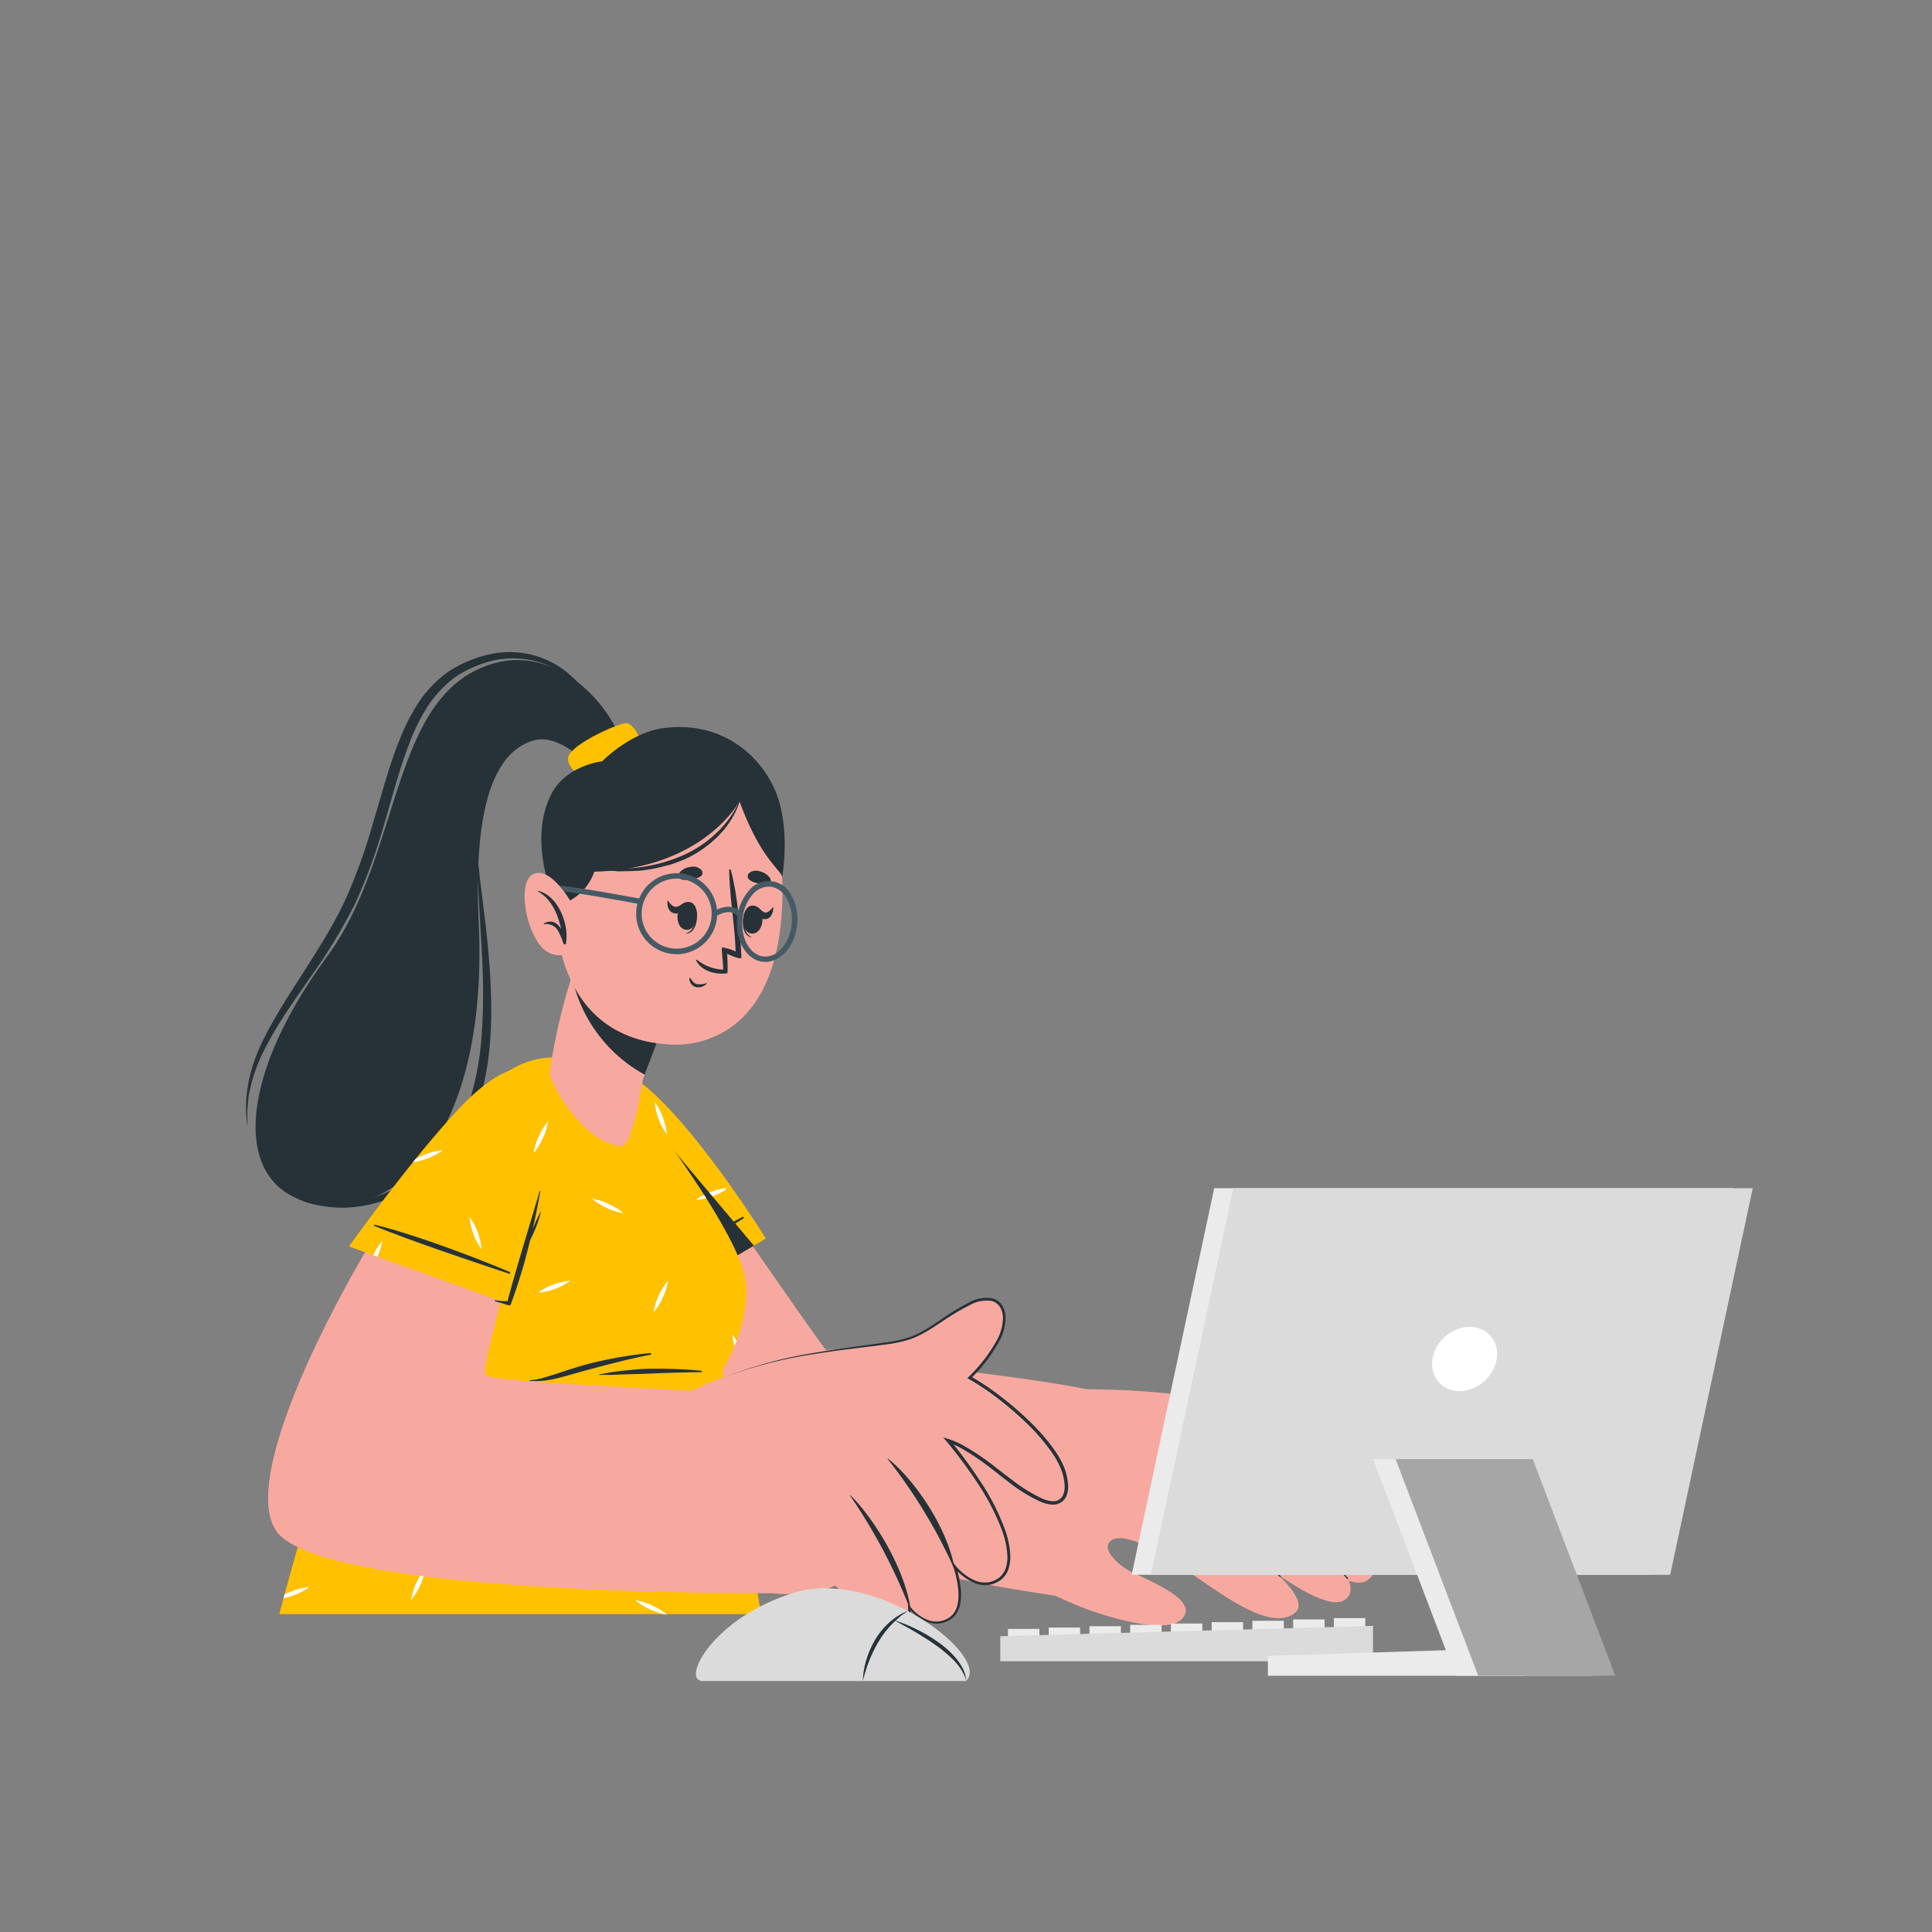 <svg xmlns="http://www.w3.org/2000/svg" viewBox="0 0 500 500"><rect x="0" y="0" width="500" height="500" fill="#808080" stroke="none"/><g id="freepik--Character--inject-170"><path d="M160.65,191c-6.16-13.82-19.53-22.89-32.38-19.45-27.57,7.37-23.82,49.05-43.62,76-23.92,32.56-24.21,59.93-3.39,63.9,23.32,4.44,45.11-20.57,42.63-72.95-1.55-32.76,5.36-44.36,14.23-46.88,6.52-1.85,13.8,6,13.8,6Z" style="fill:#263238"></path><path d="M123.5,220.37c-.13,5.21.33,10.41.6,15.6s.66,10.36.82,15.53a153.55,153.55,0,0,1-.21,15.48,75.77,75.77,0,0,1-2.39,15.17,39.75,39.75,0,0,1-6.38,13.75,44.77,44.77,0,0,1-11.41,10.3,34.08,34.08,0,0,1-14.59,5.12,30.87,30.87,0,0,1-7.86-.14,26.54,26.54,0,0,1-3.86-.84,13.9,13.9,0,0,1-3.65-1.5,20,20,0,0,0,7.38,3,32,32,0,0,0,8.07.68,33.9,33.9,0,0,0,8-1.41,36.33,36.33,0,0,0,7.47-3.29,42.92,42.92,0,0,0,6.62-4.71l1.5-1.36,1.45-1.41a30.38,30.38,0,0,0,2.71-3.06,41.6,41.6,0,0,0,6.89-14.49c2.72-10.33,2.79-21,2.13-31.35-.33-5.21-.9-10.39-1.53-15.56S123.92,225.55,123.5,220.37Z" style="fill:#263238"></path><path d="M154.61,183a42.81,42.81,0,0,0-7.55-7.72,23.35,23.35,0,0,0-20-4.18,30.46,30.46,0,0,0-5,1.77,26,26,0,0,0-4.54,2.56,30.12,30.12,0,0,0-7,7.63,51.11,51.11,0,0,0-4.65,9.51c-2.57,6.66-4.35,13.7-6.43,20.67a142.82,142.82,0,0,1-7.54,20.62,141.13,141.13,0,0,1-11.37,18.75c-4.12,6-8.4,11.83-11.67,18.23a42.68,42.68,0,0,0-3.91,10l-.58,2.63c-.12.89-.18,1.79-.27,2.68L64,287.45l0,1.36.06,2.71c-1.19-7.2.43-14.73,3.55-21.34s7.21-12.72,11.1-18.83,7.77-12.19,10.76-18.69a146.18,146.18,0,0,0,7.24-20.28c2.12-6.91,3.91-14,6.66-20.83a53.56,53.56,0,0,1,5.07-9.91,30.28,30.28,0,0,1,7.88-8,27.7,27.7,0,0,1,5-2.6,30.66,30.66,0,0,1,5.34-1.69,23.59,23.59,0,0,1,20.88,5.34A38.42,38.42,0,0,1,154.61,183Z" style="fill:#263238"></path><path d="M166,193.57c0-2.63-2-6-3.67-6.39s-14.19,5.28-15.19,8.54,4.66,6,4.66,6Z" style="fill:#FFC100"></path><path d="M153.62,297.38c7.24,43.35,18.07,77.95,29.53,86.89,9.25,7.22,22.6,12.84,36.45,17.14a352.52,352.52,0,0,0,45.19,10.26c4.7.78,8.62,1.34,11.4,1.77,6.88,1,21.93-43.75,17.48-49.72-1-1.37-5.5-2.72-11.83-4.06-21.31-4.45-65.92-7.94-68.25-10.56s-23.86-34.22-41.17-58.54C160.3,273.54,149.61,273.34,153.62,297.38Z" style="fill:#f7a9a0"></path><path d="M262.69,407.7c.83.47,12.61,6.77,19.95,9.25,5.48,1.86,21.4,6.78,24,.95,1.81-4-7.21-8-13.53-10.94-3.32-1.56-7.34-5.3-6.25-7.43,1.92-3.73,10.48.48,16.07,4.07,10.81,6.94,25.08,19.21,32.11,13.88,2.65-2-.15-6-4.34-10,6.87,4.74,14.24,8.71,17.28,6.59,1.74-1.21,1.9-3,1.05-5,2.15.81,4.08.76,5.49-.61,2.4-2.3,1.44-5.89-.91-9.64a2.76,2.76,0,0,0,2.15-1.28c5.19-7.19-18.2-29.56-26.53-31.93-24.5-7-50.94-6-50.94-6C268.26,366.91,262.67,407.68,262.69,407.7Z" style="fill:#f7a9a0"></path><path d="M300.12,386.23a40.54,40.54,0,0,1,16.24,7.1c5.6,4.22,9.95,9.85,15.09,14.57.14.13-.07.34-.21.21-2.4-2.43-5.07-4.63-7.58-7s-4.83-4.65-7.43-6.76a40.09,40.09,0,0,0-16.13-8.05C300,386.32,300.06,386.22,300.12,386.23Z" style="fill:#263238"></path><path d="M305.21,375.93c6.42,2.07,13,4.17,18.92,7.51,6.46,3.66,11.39,9.39,16.24,14.9q4.36,5,8.51,10.12c.12.14-.08.35-.2.21q-7.38-8.54-15.26-16.62a53,53,0,0,0-17-11.82c-3.66-1.59-7.43-2.89-11.2-4.18A.06.06,0,1,1,305.21,375.93Z" style="fill:#263238"></path><path d="M312.57,367.05c6.26,1.58,11.73,2.94,17.18,6.57,7.21,4.82,14,12.69,16.42,15.49,2.64,3.08,5.18,6.25,7.67,9.45.1.13-.13.31-.23.18a209.67,209.67,0,0,0-18.44-19.95,41.73,41.73,0,0,0-10.48-7.5,75.06,75.06,0,0,0-12.14-4.19S312.54,367.05,312.57,367.05Z" style="fill:#263238"></path><path d="M160.51,342.77l37.7-22.23s-16.09-26-29.84-38.27-19.3-2.64-17.21,15.19S160.51,342.77,160.51,342.77Z" style="fill:#FFC100"></path><path d="M172.88,331.46a15.81,15.81,0,0,1-1.34,4.33c-.11.22-.21.45-.32.67l-1.55.91c.23-.7.51-1.39.81-2.07A15.81,15.81,0,0,1,172.88,331.46Zm-15.35-19.87a15.48,15.48,0,0,0-4.33-1.34,17.46,17.46,0,0,0,8.17,3.75A16.16,16.16,0,0,0,157.53,311.59Zm12.93-22a15.73,15.73,0,0,0,2.11,4,17.38,17.38,0,0,0-3.13-8.43A16.27,16.27,0,0,0,170.46,289.61Zm17.33,17.9a17,17,0,0,0-3.67.92,16,16,0,0,0-4,2.12,16,16,0,0,0,4.43-1,17.29,17.29,0,0,0,3.37-1.66A1.89,1.89,0,0,0,187.79,307.51Z" style="fill:#fff"></path><path d="M192.27,314.89c-6,3.09-22.17,12-31.86,19.17-.06,0,.09.29.15.26,9-4.71,26.19-15.43,31.93-19.05C192.6,315.2,192.39,314.83,192.27,314.89Z" style="fill:#263238"></path><path d="M195.11,322.38l-34.59,20.39s-7.27-27.47-9.36-45.31c-1.34-11.51.49-19.6,5.66-20.59Z" style="fill:#263238"></path><path d="M196.93,417.73H72.29s27.07-104.55,52.13-134c.56-.68,1.14-1.31,1.72-1.91.12-.14.22-.24.34-.36a26.57,26.57,0,0,1,6.69-5.18c.44-.24.88-.46,1.34-.66,9.65-4.44,19.84-.76,27.2,5.54,2.33,2,28.75,36.37,31.09,49.47,2,11.57-5.8,24-5.8,24Z" style="fill:#FFC100"></path><path d="M141.86,290.2a15.9,15.9,0,0,1-1.35,4.34,15.55,15.55,0,0,1-2.41,3.84,15.72,15.72,0,0,1,1.35-4.33A15.9,15.9,0,0,1,141.86,290.2ZM123.1,348.72a16.16,16.16,0,0,0-1.34,4.33,17.46,17.46,0,0,0,3.75-8.17A16.16,16.16,0,0,0,123.1,348.72Zm-15.4,61.07a15.44,15.44,0,0,0-1.34,4.34,17.82,17.82,0,0,0,3.75-8.18A16.16,16.16,0,0,0,107.7,409.79Zm62.78-74.49a15.9,15.9,0,0,0-1.35,4.34,15.42,15.42,0,0,0,2.41-3.85,15.81,15.81,0,0,0,1.34-4.33A15.81,15.81,0,0,0,170.48,335.3Zm19.75,39.9a16,16,0,0,0-1.32,4.28,13.9,13.9,0,0,0,1.63-2.32h0Zm-47.47,28.37a16.23,16.23,0,0,0-1.34,4.34,15.42,15.42,0,0,0,2.41-3.85,16.16,16.16,0,0,0,1.34-4.33A16.16,16.16,0,0,0,142.76,403.57Zm14.77-92a15.48,15.48,0,0,0-4.33-1.34,17.46,17.46,0,0,0,8.17,3.75A16.16,16.16,0,0,0,157.53,311.59Zm8.24,49.63a16.16,16.16,0,0,0-4.33-1.34,15.85,15.85,0,0,0,3.84,2.41,16.16,16.16,0,0,0,4.33,1.34A16.16,16.16,0,0,0,165.77,361.22Zm3,54.27a16.23,16.23,0,0,0-4.34-1.34,17.56,17.56,0,0,0,8.18,3.75A16.16,16.16,0,0,0,168.77,415.49Zm-60.29-45.68a16.23,16.23,0,0,0-4.34-1.34,15.72,15.72,0,0,0,3.85,2.41,16.16,16.16,0,0,0,4.33,1.34A16.16,16.16,0,0,0,108.48,369.81Zm81.05-24.46a13.85,13.85,0,0,0,.57,3c.17-.42.35-.86.52-1.31A12.8,12.8,0,0,0,189.53,345.35Zm-2.42,57.9a16.07,16.07,0,0,0,2.11,4,15.82,15.82,0,0,0-1-4.42,16.09,16.09,0,0,0-2.12-4A16.36,16.36,0,0,0,187.11,403.25Zm-64.59-83.91a15.73,15.73,0,0,0,2.11,4,16,16,0,0,0-1-4.42,16.44,16.44,0,0,0-2.12-4A15.83,15.83,0,0,0,122.52,319.34Zm19.79,51.3a16.07,16.07,0,0,0,2.11,4,15.49,15.49,0,0,0-1-4.42,15.73,15.73,0,0,0-2.11-4A16,16,0,0,0,142.31,370.64ZM88.56,391.55a16,16,0,0,0,2.11,4,16,16,0,0,0-1-4.43,16.44,16.44,0,0,0-2.12-4A15.83,15.83,0,0,0,88.56,391.55Zm76.76-2.3a15.93,15.93,0,0,0,4-2.12,15.49,15.49,0,0,0-4.42,1,15.73,15.73,0,0,0-4,2.11A16,16,0,0,0,165.32,389.25ZM93.07,349.72h0c-.16.47-.33.93-.49,1.4l.65-.22a15.46,15.46,0,0,0,4-2.12A15.32,15.32,0,0,0,93.07,349.72Zm89.16-40.47a13.21,13.21,0,0,0-2.13,1.3,12.34,12.34,0,0,0,2.66-.46C182.58,309.81,182.4,309.53,182.23,309.25Zm-59.07,80a16.44,16.44,0,0,0,4-2.12,15.49,15.49,0,0,0-4.42,1,16,16,0,0,0-4,2.11A16,16,0,0,0,123.16,389.25ZM75.62,411.79c-.67.26-1.33.53-2,.85q-.14.54-.27,1a20.11,20.11,0,0,0,2.65-.77,16,16,0,0,0,4-2.11A15.82,15.82,0,0,0,75.62,411.79Zm68-78.21a16.44,16.44,0,0,0,4-2.12,15.49,15.49,0,0,0-4.42,1,16,16,0,0,0-4,2.11A16.33,16.33,0,0,0,143.61,333.58Z" style="fill:#fff"></path><path d="M168.3,350.17a107.63,107.63,0,0,0-15.75,2.73c-2.56.68-5.07,1.47-7.58,2.32-1.25.43-2.51.81-3.78,1.18a16.52,16.52,0,0,1-4.05.8.1.1,0,0,0,0,.19,28.33,28.33,0,0,0,3.91-.1,29.64,29.64,0,0,0,3.73-.74c2.6-.66,5.17-1.45,7.77-2.14,5.25-1.4,10.49-2.79,15.82-3.81C168.61,350.56,168.55,350.14,168.3,350.17Z" style="fill:#263238"></path><path d="M181.46,354.75a118.16,118.16,0,0,0-13.17-.51c-2.21,0-4.39.22-6.58.45-1,.11-2.09.24-3.13.38s-2.27.46-3.42.6c-.12,0-.11.21,0,.19,1.08-.1,2.19,0,3.28-.05l3.29-.12c2.19-.07,4.38-.12,6.58-.21,4.39-.19,8.76-.33,13.15-.36C181.71,355.11,181.69,354.78,181.46,354.75Z" style="fill:#263238"></path><path d="M121.3,285.52c-19.77,21.17-64,97.24-48.79,111.89s110.8,14.93,127.83,14.93c7.75,0-8.13-51-16.44-52-6.92-.85-57.23-2.48-58.25-4.52-1.16-2.3,5.41-20.86,11.22-52.21C143.1,270,130,276.17,121.3,285.52Z" style="fill:#f7a9a0"></path><path d="M211.48,349.84c17.18-2.4,22-.37,35.39-10.09,8.81-6.38,16.66-3.49,11.64,6.64-8.23,16.58-29.75,24.32-38,24.86Z" style="fill:#f7a9a0"></path><path d="M165.84,366.38s19.31-10.72,37.36-15.09c12.49-3,41.69-7.75,67.08,21,8,9.06,8.43,21.87-3.84,14.22-9.53-5.94-14.66-11.87-21.06-13.66,0,0,3.51,18.21-3.28,24.3a167.87,167.87,0,0,1-18.87,14.64,33.94,33.94,0,0,1-3.06-3.29s-6.88,5.09-19.83,3.86Z" style="fill:#f7a9a0"></path><path d="M215.58,350.32c6,3.11,18.51,9.92,26.84,19.06,9.24,10.15,24.31,32.2,16.75,38.95-5.55,4.94-12-3-12-3s4.31,10.43-1.68,13.8c-5.46,3.07-10.11-3.35-10.11-3.35s1.52,6.78-4.3,8.73c-7,2.34-9.06-12.24-18.21-16C210.78,407.69,215.58,350.32,215.58,350.32Z" style="fill:#f7a9a0"></path><path d="M229.78,377.5c5.14,3.85,14.56,15.58,17.16,27.73.06.28-.11.47-.22.23a134.87,134.87,0,0,0-17-27.87C229.64,377.53,229.73,377.45,229.78,377.5Z" style="fill:#263238"></path><path d="M220.09,387c4.08,3.78,13.25,16.3,15.47,28.71.05.27-.14.45-.24.21A144,144,0,0,0,220,387.07C219.94,387,220,386.94,220.09,387Z" style="fill:#263238"></path><path d="M204.14,412.53a45.85,45.85,0,0,0,6.08-.48,20.25,20.25,0,0,0,5.84-1.6l.05,0,0,0a39.73,39.73,0,0,1,5.35,6,31.22,31.22,0,0,1,2.16,3.42,11.87,11.87,0,0,0,2.36,3.16,5.61,5.61,0,0,0,3.48,1.53,5,5,0,0,0,3.5-1.37,6.57,6.57,0,0,0,1.78-3.37,13.53,13.53,0,0,0,.28-3.91l-.06-.86.54.67a10.52,10.52,0,0,0,5.18,3.72,6.12,6.12,0,0,0,3.15,0,5.67,5.67,0,0,0,2.7-1.57c1.4-1.6,1.63-3.94,1.49-6.08a24.78,24.78,0,0,0-1.37-6.41l-.59-1.71,1.15,1.4a13.19,13.19,0,0,0,5.2,4,6.58,6.58,0,0,0,3.18.45,6.44,6.44,0,0,0,2.95-1.2,5.3,5.3,0,0,0,1.78-2.59,9.51,9.51,0,0,0,.38-3.24,22.32,22.32,0,0,0-1.41-6.52,59.63,59.63,0,0,0-6.21-12,117.65,117.65,0,0,0-8.08-10.9L244.1,372l1.39.42a22.84,22.84,0,0,1,4.48,2.05q2.1,1.21,4.09,2.6c2.66,1.83,5.13,3.91,7.69,5.8a41.34,41.34,0,0,0,8.06,5c1.4.56,3,1,4.22.28s1.59-2.3,1.49-3.8a14.36,14.36,0,0,0-1.07-4.5,23.63,23.63,0,0,0-2.32-4.09,52,52,0,0,0-6.22-7.22,82.92,82.92,0,0,0-7.21-6.28,66.53,66.53,0,0,0-7.91-5.35l-.44-.25.36-.36a39.56,39.56,0,0,0,7.33-9.56,12.22,12.22,0,0,0,1.52-5.68,5.51,5.51,0,0,0-.73-2.75,3.55,3.55,0,0,0-2.2-1.62,8.72,8.72,0,0,0-5.66,1.08,58.75,58.75,0,0,0-5.26,3c-3.39,2.18-6.71,4.73-10.69,6a36.9,36.9,0,0,1-6,1.21c-2,.28-4.05.52-6.07.77-4,.49-8.08,1-12.1,1.66a114.58,114.58,0,0,0-23.61,6.08,114.8,114.8,0,0,1,23.56-6.38c4-.7,8.05-1.27,12.09-1.81l6-.83a34.77,34.77,0,0,0,5.94-1.22c3.86-1.22,7.11-3.74,10.53-6,1.72-1.11,3.47-2.16,5.3-3.1A9.3,9.3,0,0,1,256.8,336a4.28,4.28,0,0,1,2.6,1.9,6.16,6.16,0,0,1,.83,3.08,12.71,12.71,0,0,1-1.57,6,39.88,39.88,0,0,1-7.43,9.79l-.07-.6a67.65,67.65,0,0,1,8,5.37,84.47,84.47,0,0,1,7.31,6.32,52.18,52.18,0,0,1,6.36,7.31,24.65,24.65,0,0,1,2.43,4.24,15.33,15.33,0,0,1,1.16,4.81,6.83,6.83,0,0,1-.29,2.56,3.78,3.78,0,0,1-1.65,2.11,4.06,4.06,0,0,1-2.62.46,9.44,9.44,0,0,1-2.44-.65,40,40,0,0,1-8.29-5.08c-2.59-1.94-5-4-7.64-5.82-1.3-.91-2.64-1.78-4-2.57a21.29,21.29,0,0,0-4.23-2l.45-.72a119.44,119.44,0,0,1,8.09,11,60.14,60.14,0,0,1,6.23,12.19,23.11,23.11,0,0,1,1.43,6.75,10.36,10.36,0,0,1-.43,3.49,6,6,0,0,1-2,2.93,7.08,7.08,0,0,1-3.3,1.33,7.44,7.44,0,0,1-3.5-.5,13.91,13.91,0,0,1-5.47-4.24l.56-.31a25.62,25.62,0,0,1,1.38,6.59,13,13,0,0,1-.2,3.4,6.61,6.61,0,0,1-1.48,3.11,6.53,6.53,0,0,1-6.43,1.7,11.15,11.15,0,0,1-5.46-3.94l.48-.19a14.06,14.06,0,0,1-.32,4.09,6.82,6.82,0,0,1-2,3.61,5.38,5.38,0,0,1-3.82,1.43,6,6,0,0,1-3.72-1.68,12.39,12.39,0,0,1-2.39-3.28,32.08,32.08,0,0,0-2.09-3.41,39.86,39.86,0,0,0-5.24-6.06h.08a20.47,20.47,0,0,1-5.9,1.54A47.79,47.79,0,0,1,204.14,412.53Z" style="fill:#263238"></path><path d="M90.31,322.58l41.17,14.83s9.74-29,10.41-47.4-10.27-16.54-22.67-3.55S90.31,322.58,90.31,322.58Z" style="fill:#FFC100"></path><path d="M141.86,290.2a15.9,15.9,0,0,1-1.35,4.34,15.55,15.55,0,0,1-2.41,3.84,15.72,15.72,0,0,1,1.35-4.33A15.9,15.9,0,0,1,141.86,290.2ZM96.6,324.85l1.09.39a15.14,15.14,0,0,0,1.24-4.07A14.93,14.93,0,0,0,96.6,324.85Zm25.92-5.51a15.73,15.73,0,0,0,2.11,4,16,16,0,0,0-1-4.42,16.44,16.44,0,0,0-2.12-4A15.83,15.83,0,0,0,122.52,319.34Zm-12.36-20.61a20.23,20.23,0,0,0-2.6,1.19h0l-.67.84a16.93,16.93,0,0,0,3.69-.94,15.46,15.46,0,0,0,4-2.12A16,16,0,0,0,110.16,298.73Z" style="fill:#fff"></path><path d="M132,329.23c-6.23-2.68-23.36-9.43-35.09-12.29-.07,0-.17.25-.11.28,9.37,3.92,28.6,10.32,35,12.42C132,329.68,132.16,329.28,132,329.23Z" style="fill:#263238"></path><path d="M140,313.63c0-.06-.07-.09-.1,0-.74,1.42-1.4,2.86-2,4.33q1.08-4.83,1.93-9.68a.09.09,0,0,0-.18,0c-2.76,9.49-5.76,18.94-8.32,28.49-1.05-.05-2.11-.12-3.15-.26a.14.14,0,0,0-.06.27c1.14.28,2.26.64,3.37,1a.54.54,0,0,0,.71-.24,141.75,141.75,0,0,0,5-16.6c.43-.86.85-1.72,1.22-2.61A32.67,32.67,0,0,0,140,313.63Z" style="fill:#263238"></path><path d="M142.27,278c.2,2.23,8.49,17.7,18.41,18.65,3.23.31,5.68-17.26,5.68-17.26l.48-1.26,6.66-17.58-19.37-16.75-2.82-2.25s-1.51,4.93-3.32,11.09c-.09.28-.18.57-.26.87s-.23.68-.31,1c-.29.92-.57,1.86-.84,2.8-.2.71-.4,1.4-.59,2.16s-.39,1.49-.6,2.25C143.51,269.2,142.21,277,142.27,278Z" style="fill:#f7a9a0"></path><path d="M148,252.63a37.68,37.68,0,0,0,18.85,25.49l6.66-17.58-19.37-16.75-2.82-2.25S149.8,246.47,148,252.63Z" style="fill:#263238"></path><path d="M202.39,235.06c-1.7,33-21.63,35.66-28.73,35.28-6.45-.34-28.37-2.31-30.09-35.27s14.15-42.58,28.94-42.58S204.09,202.11,202.39,235.06Z" style="fill:#f7a9a0"></path><path d="M198,229.13a20.34,20.34,0,0,1-2.19-.63,3.69,3.69,0,0,1-2.11-1.07,1.19,1.19,0,0,1,.1-1.43,2.94,2.94,0,0,1,2.92-.47,4.31,4.31,0,0,1,2.56,1.71A1.24,1.24,0,0,1,198,229.13Z" style="fill:#263238"></path><path d="M177,227.73c.77,0,1.49-.2,2.25-.31a3.67,3.67,0,0,0,2.25-.75,1.17,1.17,0,0,0,.1-1.43,2.9,2.9,0,0,0-2.81-.89,4.33,4.33,0,0,0-2.79,1.31A1.26,1.26,0,0,0,177,227.73Z" style="fill:#263238"></path><path d="M180.31,235.88c0-.09-.19.1-.19.19,0,2.25-.46,4.81-2.53,5.46-.07,0-.07.13,0,.12C180.09,241.43,180.63,238,180.31,235.88Z" style="fill:#263238"></path><path d="M178.42,233.44c-3.6-.46-4.24,6.76-.91,7.19S181.43,233.82,178.42,233.44Z" style="fill:#263238"></path><path d="M177,233.69c-.67.35-1.35,1-2.12,1s-1.49-.81-2-1.59c0-.08-.12,0-.13.07-.14,1.38.26,2.85,1.73,3.19s2.42-.83,2.89-2.19C177.43,234,177.24,233.55,177,233.69Z" style="fill:#263238"></path><path d="M192.58,236.5c0-.08.16.12.15.22-.29,2.22-.25,4.83,1.71,5.77.06,0,0,.14,0,.12C192,242,192,238.57,192.58,236.5Z" style="fill:#263238"></path><path d="M194.8,234.36c3.62.08,3.2,7.32-.15,7.25S191.76,234.3,194.8,234.36Z" style="fill:#263238"></path><path d="M196.28,234.92c.55.42,1.08,1.15,1.76,1.24s1.42-.65,2-1.38c.06-.07.11,0,.11.09-.05,1.38-.59,2.8-1.93,3s-2.05-1.07-2.3-2.47C195.84,235.13,196.06,234.76,196.28,234.92Z" style="fill:#263238"></path><path d="M178.64,253.13c.46.59.9,1.38,1.7,1.56a5.88,5.88,0,0,0,2.46-.24.08.08,0,0,1,.09.13,3,3,0,0,1-3,.82,2.38,2.38,0,0,1-1.49-2.2C178.39,253.06,178.57,253,178.64,253.13Z" style="fill:#263238"></path><path d="M188.19,246.84s.2,3.38.08,5c0,.14-5.86.88-8.07-3.2a.16.16,0,0,1,.25-.2,11.38,11.38,0,0,0,6.7,2.5c.14-.43-.54-5.78-.29-5.78a13.58,13.58,0,0,1,3.52,1.09c-.22-7.06-1.56-14-1.67-21.05a.22.22,0,0,1,.42-.07c1.92,7.2,2.35,15.31,2.76,22.59C192,248.59,188.8,247.15,188.19,246.84Z" style="fill:#263238"></path><path d="M143.94,234.36a13.36,13.36,0,0,0,9.86-8.77c28.24-.69,37.58-18.21,37.58-18.21,5.42,14.75,10.26,17.28,11.05,19.5,0,0,2.35-12.79-1.92-22.54-3.78-8.63-13.48-17.87-28.74-15.91-8.65,1.11-15.93,8.6-15.93,8.6s-9.35,1-13.18,8.52C136.24,218.19,143.94,234.36,143.94,234.36Z" style="fill:#263238"></path><path d="M191.81,206.26a22.88,22.88,0,0,1-5.62,9.78,29.5,29.5,0,0,1-9.34,6.51l-2.68,1c-.91.31-1.84.5-2.76.75a35.78,35.78,0,0,1-5.61,1c-1.89.17-3.79.14-5.68.21-1.88-.17-3.76-.3-5.63-.5,1.89-.06,3.76,0,5.63-.06,1.86-.19,3.73-.26,5.57-.52a41.38,41.38,0,0,0,10.7-2.92,30.13,30.13,0,0,0,9.17-6.08A26.48,26.48,0,0,0,191.81,206.26Z" style="fill:#263238"></path><path d="M172.94,246.72a10.48,10.48,0,1,1,12.65-10.66h0a10.49,10.49,0,0,1-10.06,10.88A11.06,11.06,0,0,1,172.94,246.72ZM177,227.59a9.33,9.33,0,0,0-2.25-.19,9.06,9.06,0,1,0,2.25.19Z" style="fill:#455a64"></path><path d="M196.89,248.83c-3.92-.84-6.62-5.61-6.11-11.05a12.48,12.48,0,0,1,2.88-7.09,6.53,6.53,0,0,1,11.13,1,12.48,12.48,0,0,1,1.52,7.5c-.54,5.75-4.46,10.11-8.74,9.71C197.34,248.91,197.11,248.88,196.89,248.83Zm3-19.28a3,3,0,0,0-.52-.08,5.58,5.58,0,0,0-4.68,2.14,11.14,11.14,0,0,0-2.54,6.3c-.47,5,2,9.3,5.53,9.63s6.75-3.46,7.21-8.44a11.12,11.12,0,0,0-1.33-6.66A5.77,5.77,0,0,0,199.91,229.55Z" style="fill:#455a64"></path><path d="M185.13,237.23l-.8-1.15c1.71-1.18,5.53-2.62,7.83.34l-1.11.86C189,234.62,185.29,237.13,185.13,237.23Z" style="fill:#455a64"></path><path d="M138.4,235.57l-1.18-.76c.35-.55,3.54-5.38,6.7-5.59,3-.19,21.48,3.31,22.27,3.46l-.26,1.37c-5.31-1-19.64-3.59-21.92-3.43C141.93,230.76,139.25,234.24,138.4,235.57Z" style="fill:#455a64"></path><path d="M148.92,235.42s-5.72-11.19-10.7-9.29-1.67,17.43,3.48,20.21a5.58,5.58,0,0,0,7.82-1.94Z" style="fill:#f7a9a0"></path><path d="M139.28,230.56c-.09,0-.12.1-.05.14,3.6,2.07,5.11,5.88,6,9.74-.94-1.57-2.37-2.55-4.45-1.47a.12.12,0,0,0,.07.22,3.43,3.43,0,0,1,3.58,1.71,16.75,16.75,0,0,1,1.37,3.27c.13.37.77.27.7-.14a.29.29,0,0,1,0-.09C147.26,239.09,144.43,231.77,139.28,230.56Z" style="fill:#263238"></path></g><g id="freepik--Device--inject-170"><rect x="260.86" y="421.56" width="8.13" height="5.31" style="fill:#ebebeb"></rect><rect x="271.4" y="421.21" width="8.13" height="5.31" style="fill:#ebebeb"></rect><rect x="281.95" y="420.86" width="8.13" height="5.31" style="fill:#ebebeb"></rect><rect x="292.49" y="420.51" width="8.13" height="5.31" style="fill:#ebebeb"></rect><rect x="303.04" y="420.16" width="8.13" height="5.31" style="fill:#ebebeb"></rect><rect x="313.58" y="419.81" width="8.13" height="5.31" style="fill:#ebebeb"></rect><rect x="324.12" y="419.46" width="8.13" height="5.31" style="fill:#ebebeb"></rect><rect x="334.67" y="419.11" width="8.13" height="5.31" style="fill:#ebebeb"></rect><rect x="345.21" y="418.76" width="8.13" height="5.31" style="fill:#ebebeb"></rect><polygon points="355.33 429.93 258.87 429.93 258.87 423.46 355.33 420.77 355.33 429.93" style="fill:#dbdbdb"></polygon><polygon points="427.27 407.56 292.87 407.56 314.24 307.5 448.64 307.5 427.27 407.56" style="fill:#ebebeb"></polygon><polygon points="432.24 407.56 297.84 407.56 319.21 307.5 453.61 307.5 432.24 407.56" style="fill:#dbdbdb"></polygon><ellipse cx="379.03" cy="351.73" rx="8.99" ry="7.68" transform="translate(-138.05 350.62) rotate(-42.74)" style="fill:#fff"></ellipse><polygon points="394.23 433.69 328.13 433.69 328.13 428.55 394.23 426.42 394.23 433.69" style="fill:#ebebeb"></polygon><polygon points="412.2 433.68 376.71 433.68 355.33 377.61 390.82 377.61 412.2 433.68" style="fill:#ebebeb"></polygon><polygon points="418.04 433.68 382.55 433.68 361.18 377.61 396.67 377.61 418.04 433.68" style="fill:#a6a6a6"></polygon><path d="M250,435.05H181.89c-5.81,0,2.6-16.56,23.83-22.91S256.74,428.84,250,435.05Z" style="fill:#dbdbdb"></path><path d="M223.3,435.05a20.68,20.68,0,0,1,.93-5.56,23.34,23.34,0,0,1,2.3-5.19,18.59,18.59,0,0,1,3.61-4.39,16,16,0,0,1,4.79-3c-.73.6-1.56,1-2.23,1.67l-1,.89-1,1a23.74,23.74,0,0,0-3.3,4.35,32.65,32.65,0,0,0-2.42,4.93A41.28,41.28,0,0,0,223.3,435.05Z" style="fill:#263238"></path><path d="M231.38,419.29a42.16,42.16,0,0,1,5.88,2.4,41,41,0,0,1,5.48,3.26,24.52,24.52,0,0,1,4.75,4.3,15.17,15.17,0,0,1,1.76,2.71,8,8,0,0,1,.79,3.09,9.09,9.09,0,0,0-1.22-2.86,14.92,14.92,0,0,0-1.91-2.43,33.75,33.75,0,0,0-4.75-4c-1.69-1.22-3.48-2.31-5.27-3.39-.9-.54-1.81-1.06-2.74-1.56S232.31,419.8,231.38,419.29Z" style="fill:#263238"></path></g></svg>
